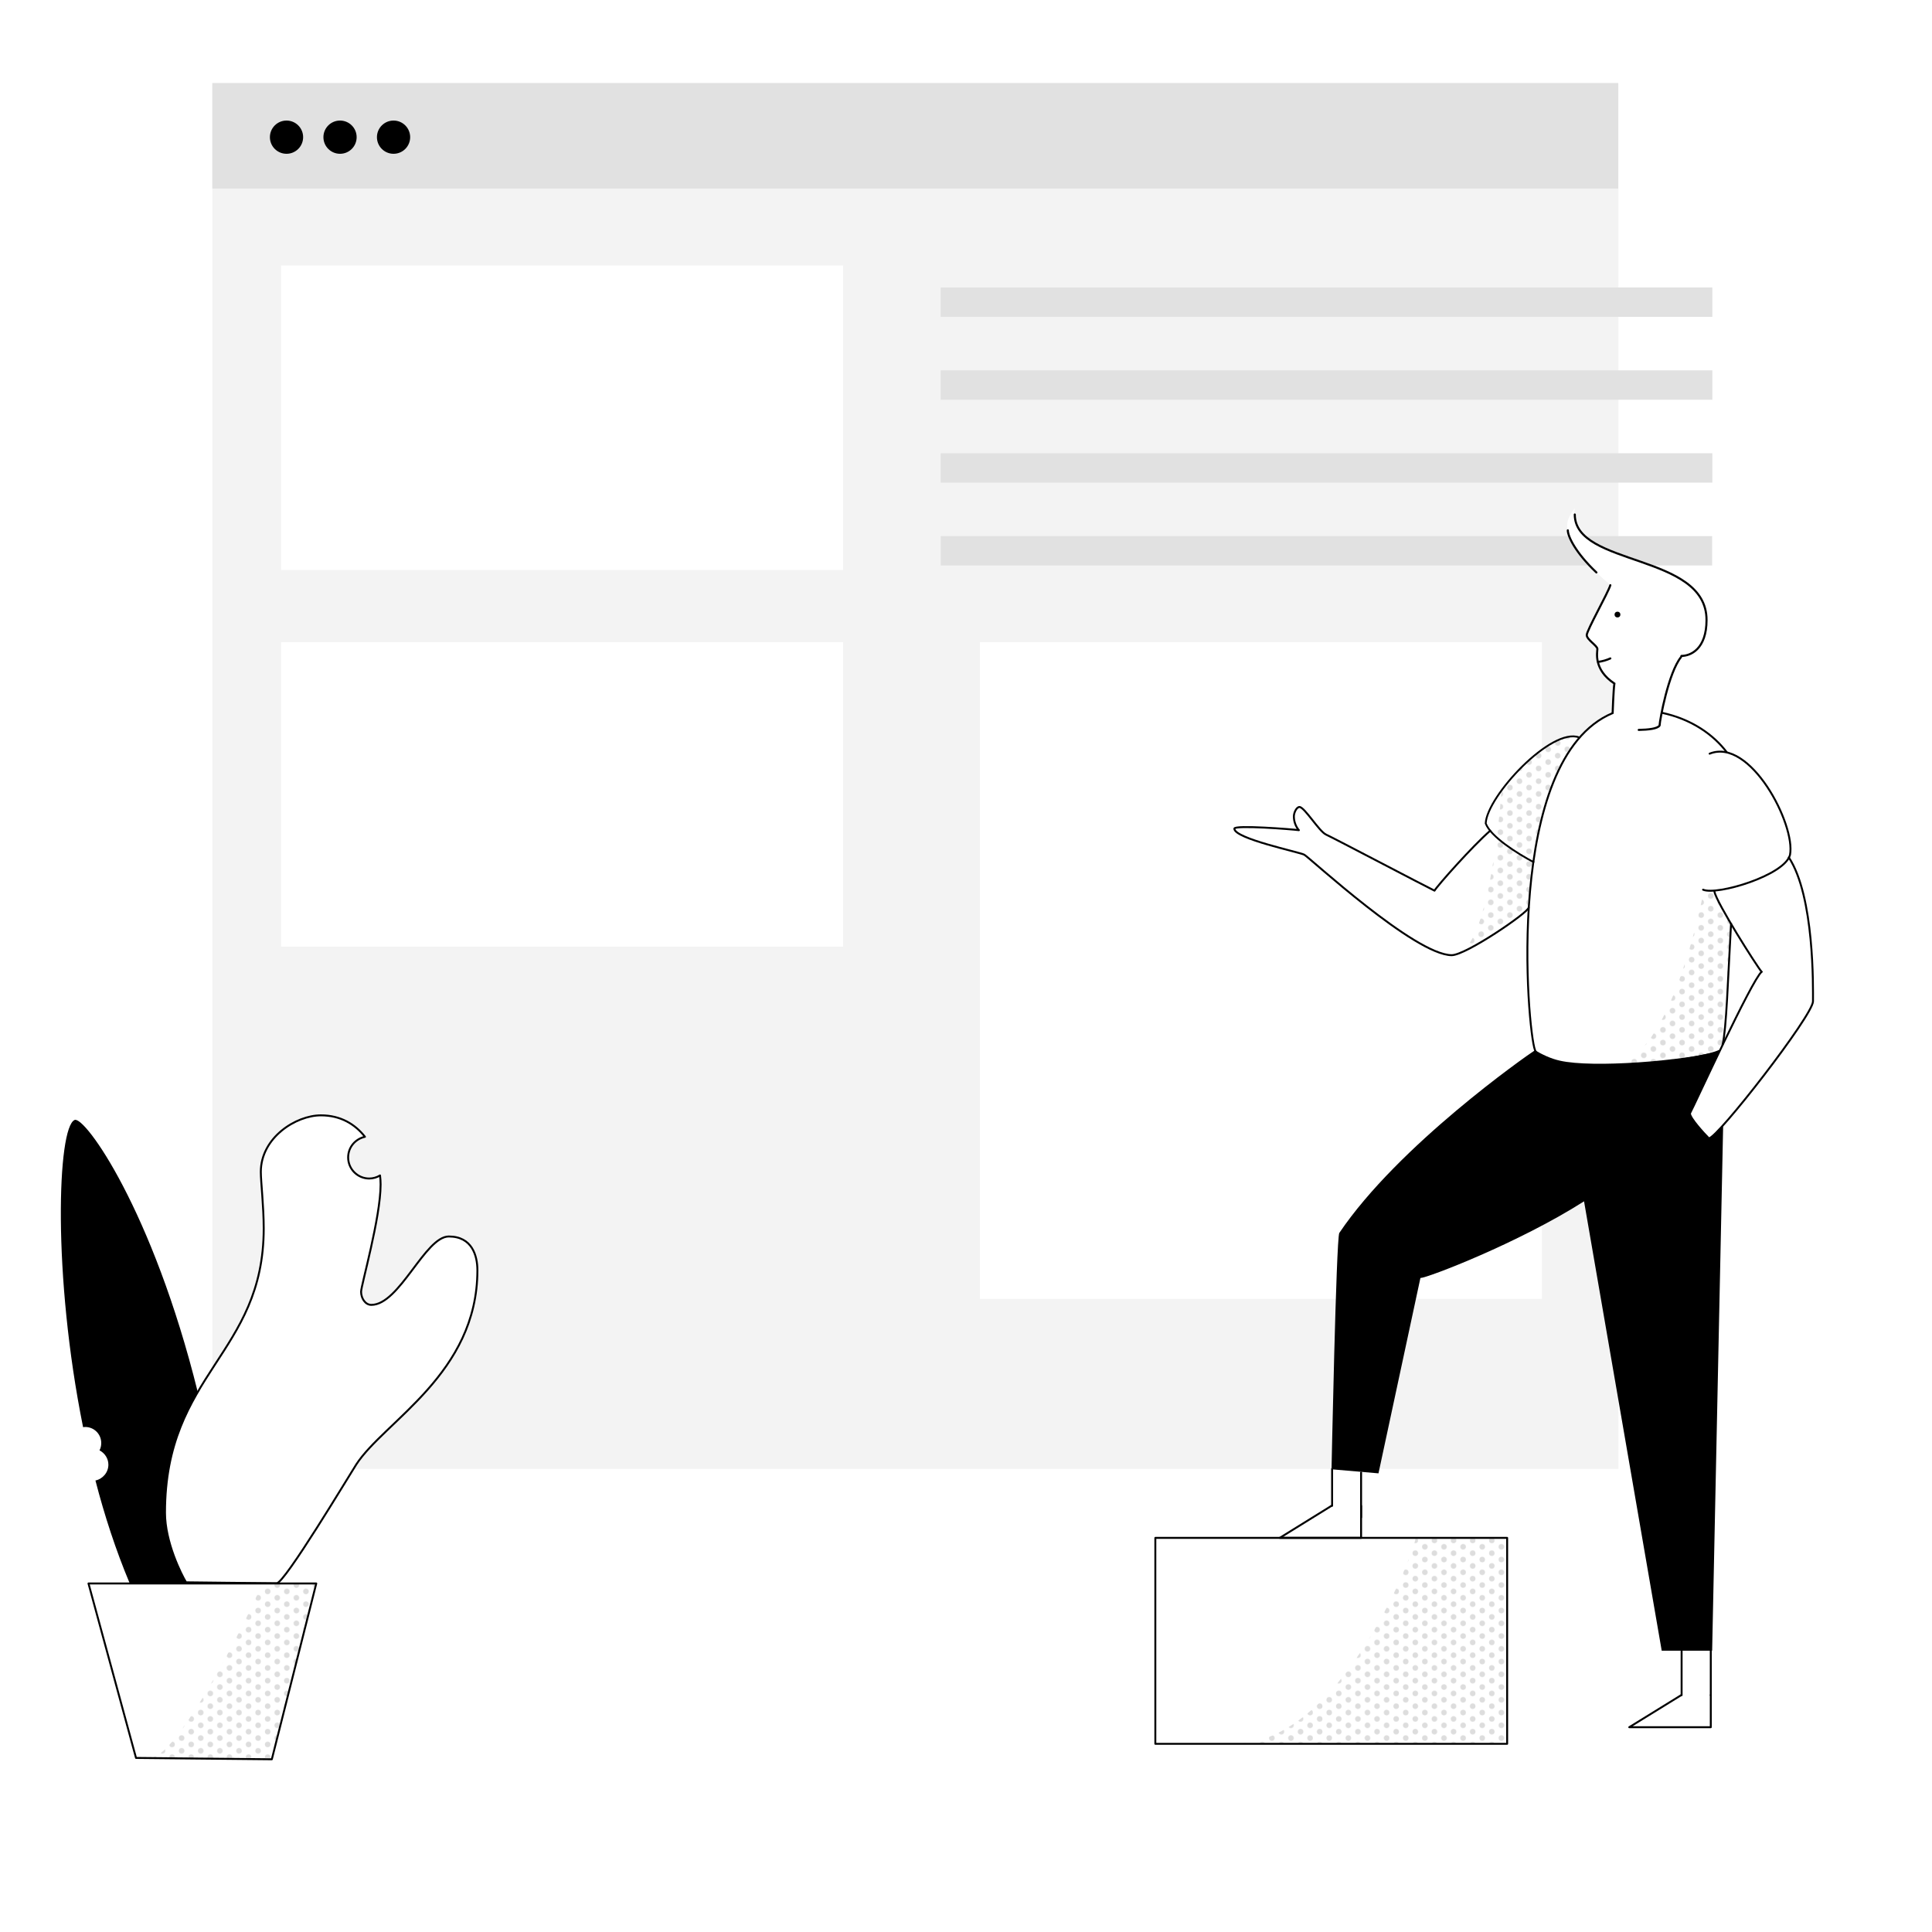 <?xml version="1.0" encoding="utf-8"?>
<!-- Generator: Adobe Illustrator 22.1.0, SVG Export Plug-In . SVG Version: 6.00 Build 0)  -->
<svg version="1.1" xmlns="http://www.w3.org/2000/svg" xmlns:xlink="http://www.w3.org/1999/xlink" x="0px" y="0px"
	 viewBox="0 0 1000 1000" style="enable-background:new 0 0 1000 1000;" xml:space="preserve">
<style type="text/css">
	.st0{fill:none;}
	.st1{fill:#DDDDDD;}
	.st2{fill:#F3F3F3;}
	.st3{fill:#FFFFFF;}
	.st4{fill:#E1E1E1;}
	.st5{fill:url(#SVGID_1_);}
	.st6{fill:url(#SVGID_2_);}
	.st7{fill:url(#SVGID_3_);}
	.st8{fill:url(#SVGID_4_);}
	.st9{fill:none;stroke:#000000;stroke-linecap:round;stroke-linejoin:round;stroke-miterlimit:10;}
	.st10{fill:none;stroke:#000000;stroke-miterlimit:10;}
	.st11{fill:none;stroke:#000000;stroke-width:0.95;stroke-miterlimit:10;}
	.st12{fill:none;stroke:#000000;stroke-width:1.075;stroke-linecap:round;stroke-miterlimit:10;}
	.st13{fill:none;stroke:#000000;stroke-linecap:round;stroke-miterlimit:10;}
</style>
<pattern  width="33" height="22" patternUnits="userSpaceOnUse" id="New_Pattern" viewBox="4.8 -26.8 33 22" style="overflow:visible;">
	<g>
		<rect x="4.8" y="-26.8" class="st0" width="33" height="22"/>
		<circle class="st1" cx="37.8" cy="-4.8" r="4.8"/>
		<circle class="st1" cx="4.8" cy="-4.8" r="4.8"/>
		<circle class="st1" cx="37.8" cy="-26.8" r="4.8"/>
		<circle class="st1" cx="21.3" cy="-15.8" r="4.8"/>
		<circle class="st1" cx="4.8" cy="-26.8" r="4.8"/>
	</g>
</pattern>
<g id="Background">
	<path class="st2" d="M794.5,543.5c-2.2-5.6-7.2-53-0.9-97.4c-8.9-4.7-22.1-13.1-24.7-19.9c0.7-14,34-50,48.4-44.5
		c0,0,0.1,0.1,0.1,0.1c4.9-5.6,10.5-10,17.2-12.8l1-15.4l-2.6-2.1l-3.3-3.3l-2.3-4.5l-0.5-3v-5.3l-1.3-1.6l-3.7-3.8l-0.9-1.8
		l3.1-6.2l6.9-13.1l2.8-5.9c0,0-25.9-20.8-22.3-33.5c0.9-3.1,3.6-6.4,3.6-6.4c-0.2,1.8-3.5,11.9,15.9,21.3c0.9,0.3,3.4,1.1,6.7,2.1
		V43H109.9v665.4c13.1-20.2,26.6-39.1,26.6-72.6c0-11.5-1.5-24.2-1.5-29.2c0-17.8,18.2-29.3,31.1-29.3c10.2,0,17.7,4.6,22.8,11.1
		c-5,1-8.7,5.4-8.7,10.7c0,6,4.9,10.9,10.9,10.9c2.1,0,4-0.6,5.6-1.6c0.2,1.6,0.3,3.1,0.3,4.7c0,17.1-10.1,52.3-10.1,55.5
		c0,3.2,2,6.8,5.3,6.8c14.7,0,27.9-35.4,40.1-35.4c12.2,0,14.9,10,14.9,17.6c0,53.5-48.2,78.1-62.7,100.5c-0.3,0.5-0.8,1.2-1.4,2.2
		h654.6V551.9C817,552.9,797.6,551.3,794.5,543.5z"/>
	<rect x="507.2" y="332.4" class="st3" width="290.9" height="339.9"/>
	<g>
		<path class="st4" d="M812.6,277.5H486.9v15.2h336.3C819,288.1,814.6,282.6,812.6,277.5z"/>
		<path class="st4" d="M820.7,277.5c2.4,2.3,5.8,4.6,10.6,6.9c2.3,0.7,15.9,4.9,24.5,8.3h30.4v-15.2H820.7z"/>
	</g>
	<rect x="109.9" y="43" class="st4" width="727.7" height="54.6"/>
	<circle cx="148.3" cy="71" r="8.6"/>
	<circle cx="176" cy="71" r="8.6"/>
	<circle cx="203.7" cy="71" r="8.6"/>
	<rect x="145.5" y="137.4" class="st3" width="290.9" height="157.6"/>
	<rect x="145.5" y="332.4" class="st3" width="290.9" height="157.6"/>
	<rect x="486.9" y="148.8" class="st4" width="399.4" height="15.2"/>
	<rect x="486.9" y="191.7" class="st4" width="399.4" height="15.2"/>
	<rect x="486.9" y="234.6" class="st4" width="399.4" height="15.2"/>
</g>
<g id="Shadows">
	<pattern  id="SVGID_1_" xlink:href="#New_Pattern" patternTransform="matrix(0.3 0 0 0.3 -5370.804 -4697.191)">
	</pattern>
	<path class="st5" d="M732.7,796c0,5.7-38.2,106.6-94.1,106.6c45.8,0,141.5,0,141.5,0V796H732.7"/>
	<pattern  id="SVGID_2_" xlink:href="#New_Pattern" patternTransform="matrix(0.3 0 0 0.3 -5370.804 -4697.191)">
	</pattern>
	<path class="st6" d="M135.4,819.7c0,3.5-42.4,90.2-57.6,90.2c17.2,0,62.9,0,62.9,0l23-90.4h-28.2"/>
	<pattern  id="SVGID_3_" xlink:href="#New_Pattern" patternTransform="matrix(0.3 0 0 0.3 -5371.327 -4690.867)">
	</pattern>
	<path class="st7" d="M777.1,408.2c0,6.7-6.1,78.1-21.2,84.3c11.4-6.1,28.9-15.3,34.7-22.6c0.4-4.6,2-23.7,2.8-26.4
		c0.8-2.7,4-25,8-33.5c4-8.5,4.9-11.9,4.9-11.9l2.8-5.4l3.1-5l3.1-4.6l1.1-1.6l-1.4-0.3l-2.8-0.1l-3.6,0.8l-4.6,2.2l-5.5,3.3
		l-3.9,2.8l-3.7,3.1l-3.9,3.8l-4,4.4l-5.6,6.5"/>
	<pattern  id="SVGID_4_" xlink:href="#New_Pattern" patternTransform="matrix(0.3 0 0 0.3 -5371.327 -4690.867)">
	</pattern>
	<path class="st8" d="M881.7,461.1c0,2.7-17.5,89.3-46.6,89.3c32.9,3,49.2-1.3,49.2-1.3l5.8-5.2l2-5.8c0,0,1.6-16.2,1.6-17.7
		c0.1-2.3,0.4-7.6,0.4-7.6l0.5-10l1.3-25l-5.2-8.4l-3.5-8.6L881.7,461.1z"/>
</g>
<g id="Foreground">
	<polygon class="st9" points="140.7,910.6 70.4,909.9 45.8,819.6 163.7,819.6 	"/>
	<path d="M96.4,819.1c-2.6-4.1-10.9-20.8-10.9-36c0-27.8,7.6-46.4,16.9-62.4c-23.4-94.5-58.6-143.3-63.8-141
		c-8.9,3.9-11.5,80.2,4.4,159c0.4,0,0.7-0.1,1.1-0.1c4.6,0,8.3,3.7,8.3,8.3c0,1.4-0.3,2.7-0.9,3.8c2.7,1.4,4.6,4.2,4.6,7.4
		c0,4-2.9,7.4-6.7,8.2c4.7,18.2,10.6,36.2,17.6,52.9c3.6,0,44,0,44,0l0,0C102.8,819.2,96.4,819.1,96.4,819.1z"/>
	<path class="st9" d="M232.3,640c-12.3,0-25.5,35.4-40.1,35.4c-3.2,0-5.3-3.5-5.3-6.8c0-3.2,10.1-38.4,10.1-55.5
		c0-1.5-0.1-3.1-0.3-4.7c-1.6,1-3.6,1.6-5.6,1.6c-6,0-10.9-4.9-10.9-10.9c0-5.3,3.7-9.6,8.7-10.7c-5.1-6.5-12.6-11.1-22.8-11.1
		c-12.9,0-31.1,11.5-31.1,29.3c0,5,1.5,17.7,1.5,29.2c0,65.2-51.1,75-51.1,147.2c0,15.2,8.4,31.9,10.9,36c0,0,42.8,0.5,46.9,0.5
		s37.4-55.6,41.2-61.5c14.5-22.4,62.7-47,62.7-100.5C247.1,650,244.4,640,232.3,640z"/>
	<path class="st10" d="M893.8,389.4c-6.8-9-18.1-17.2-33.8-20.5"/>
	<path class="st10" d="M891.6,540.8c2-8.5,2.7-33,4.4-62.9"/>
	<path class="st10" d="M834.7,369.1c-56.6,23.6-44.1,164.5-40.2,174.4c6.6,16.8,88.3,4.8,95.6,0.3"/>
	<path class="st11" d="M801.7,449.6"/>
	<path class="st12" d="M870.1,340.1c-6.5,8-11,32.6-11.1,35.4c-1,1.7-5.9,2.2-10.8,2.3"/>
	<path class="st9" d="M771.3,430c-9.2,8-27.3,28.4-28.8,31c-4.6-2.2-52.5-27.4-56.1-29c-3.6-1.6-11.2-14.3-13.8-14.3
		c-1.5,0-2.9,2.9-2.9,4.9c0,3.4,1.6,6,2.6,7.1c-3.4-0.5-33.4-2.8-33.4-0.8c0,5.2,33.6,12.1,36.2,13.5c2.6,1.4,57.3,52,76.3,52
		c7.4,0,39.8-22.2,39.8-24.6"/>
	<polyline class="st9" points="885.5,877.4 885.5,894 843.3,894 870.2,877.4 	"/>
	<line class="st9" x1="885.5" y1="877.4" x2="885.5" y2="854.2"/>
	<line class="st9" x1="870.4" y1="877.4" x2="870.4" y2="854.2"/>
	<polyline class="st9" points="704.5,779.4 704.5,796 662.4,796 689.2,779.4 	"/>
	<line class="st9" x1="704.5" y1="785.4" x2="704.5" y2="762.2"/>
	<line class="st9" x1="689.5" y1="779.4" x2="689.5" y2="760.3"/>
	<rect x="598" y="796" class="st9" width="182.1" height="106.6"/>
	<path class="st13" d="M887.4,461.5c0.9,5.5,21.9,38.6,24.4,41.5c-5.3,4.6-34.8,69.1-37.1,73.3c0,2.4,7.2,10.3,9.8,12.9
		c4.4,0,53.9-63.7,53.9-70.9s0.8-54.2-12.5-74.5"/>
	<path class="st13" d="M881.5,460.5c7.2,3.1,42.2-7.4,45-18c3-15.7-20.6-60.9-41.6-52.4"/>
	<path d="M884.4,589.3c-2.6-2.6-9.8-10.5-9.8-12.9c1.1-1.9,7.9-16.7,15.5-32.4c-18.8,5.1-65.6,8.9-82.7,5c-4.6-1-9.2-3.2-12.9-5.4
		c-4.5,2.9-70.7,49.2-101.3,94.6c-1.6,3.6-4,122.3-4,122.3l24.3,2.1l21.7-101.1c3.5,0,50.8-18.1,84.7-39.7l40.2,232.6h26.1
		l5.7-271.8C888.1,586.6,885.3,589.3,884.4,589.3z"/>
	<path class="st12" d="M815.1,266.3c0,27,68.2,20,68.2,54.6c0,15-8.2,18.6-13,18.6"/>
	<path class="st12" d="M811.5,274.5c0,3,3.8,11.4,14.8,21.8"/>
	<path class="st12" d="M833.5,302.9c-1.2,4-12.2,23.4-12.2,25.8s5.5,5.5,5.5,7.2s-2.2,10.6,8.8,17.9c-0.5,3.3-0.9,15.3-0.9,15.3"/>
	<circle cx="837.2" cy="318.1" r="1.5"/>
	<path class="st12" d="M833.5,340.8c-2,0.9-4.1,1.5-6.3,1.8"/>
	<path class="st11" d="M817.4,381.7c-14.4-5.5-47.8,30.5-48.4,44.5c2.6,6.9,16.2,15.5,25.1,20.2"/>
</g>
</svg>
